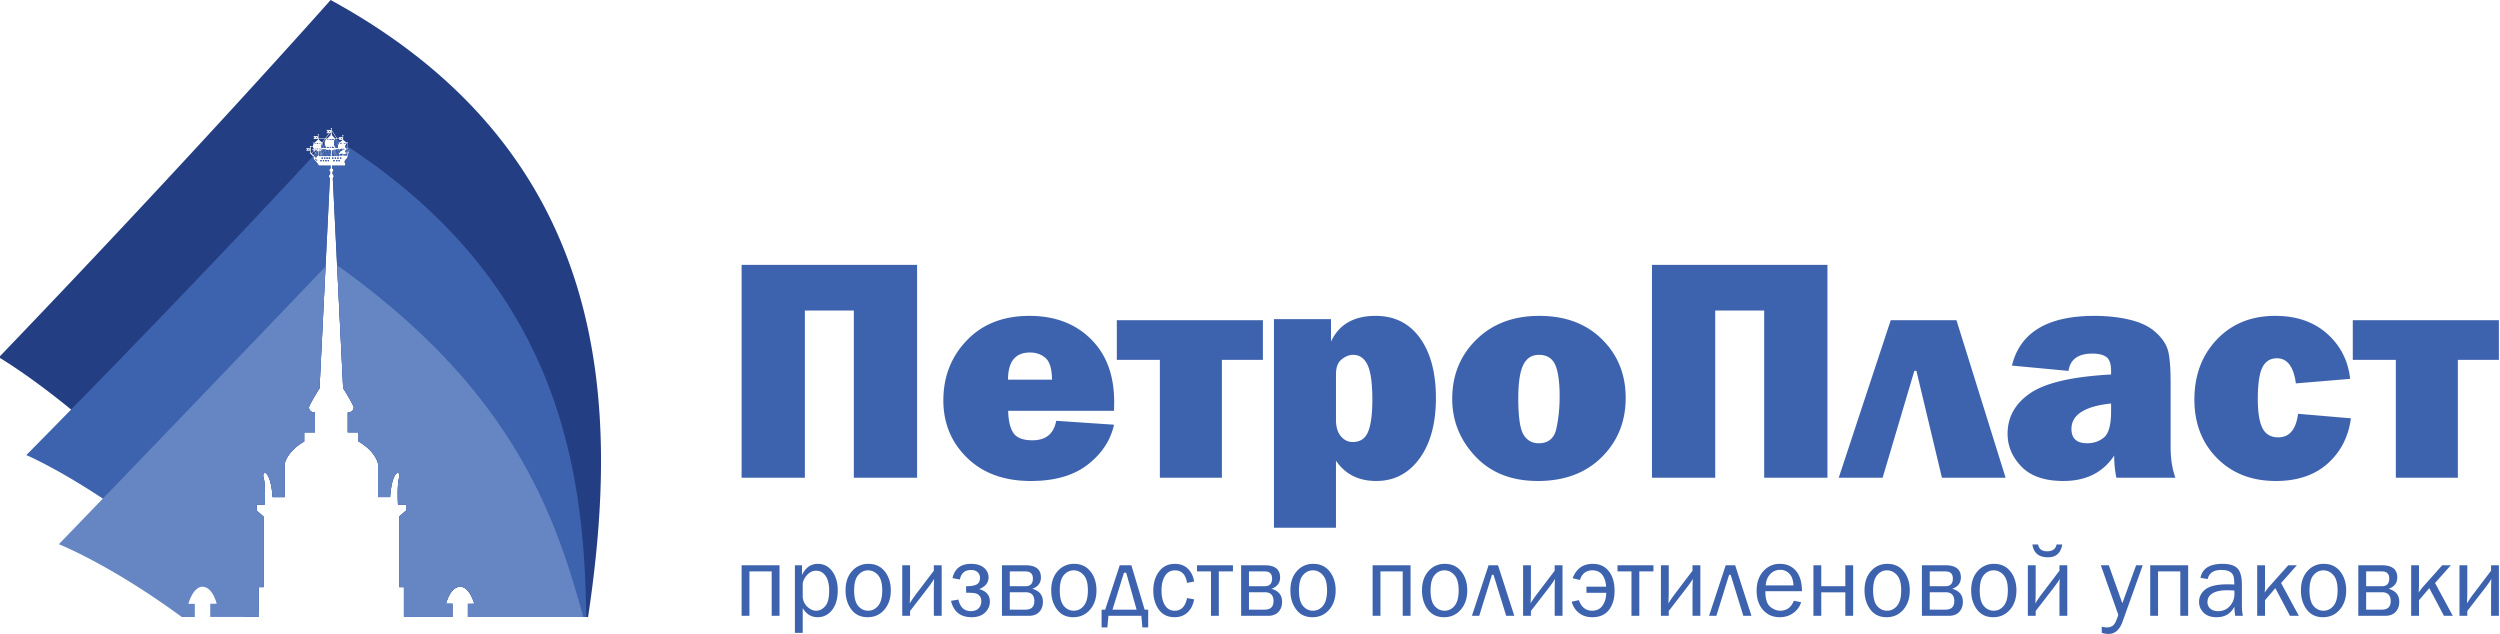<svg xmlns="http://www.w3.org/2000/svg" width="280" height="71" viewBox="0 0 280 71" xml:space="preserve"><g fill-rule="evenodd" clip-rule="evenodd"><g fill="#243E83"><path d="m35.321 17.764.228.233c-.084.024-.156-.048-.156-.116-.06.008-.12-.057-.072-.117zm.492-.867.02.04h-.08l-.024-.056c.032.004.056.012.084.016zm-.116-.016.176.43-.176.148zm.144.084.036.08h-.076l-.036-.084zm-.028.109h.072l.036.084-.076-.004zm.032-.177c.024.003.044 0 .068-.004l.02.044h-.072l-.016-.04zm.1.586h-.22l.16-.136zm-.056-.216-.032-.085h.076l.024.056-.028.029zm.056-.302.04.08h-.076l-.036-.08zm-.008.41-.02-.048.036-.033h.028l.032.081zm-.048.549h.136v.137h-.136zm.096-.702-.02-.04h.064zm.057-.505h-.18c-.001-.069.135-.065.18 0zm0 .437h-.089l-.032-.08h.08zm.015.329h-.076l-.032-.08h.076zm.004-.281.032.065h-.092l-.004-.009zm.048.092.036.081h-.096l-.036-.081zm-.084.353h.14v.141h-.14zm-.076-.758a.257.257 0 0 0 .128-.084l.112.241-.112.093-.128-.25zm.144.594-.036-.08h.104l.04.08zm.072.441h.136v.137h-.136zm.152-1.207.076.16-.172.145-.112-.245.008-.004h.048v-.056h-.084l-.028-.056c.052.051.196.071.264.056zm.084.766h-.156l-.152-.305.116-.1zm-.1.164h.136v.141h-.136zm.124-.794-.064-.136c.028.024.124.036.192.028l-.128.108zm.012 1.071h.136v.137h-.136zm.244-.441h-.236l-.208-.429.172-.145zm-.108.164h.136v.141h-.136zm.136.277h.136v.137h-.136zm.164-1.372h-.272c.028-.16.253-.064.272 0zm-.052 1.095h.136v.141h-.136zm.216-1.203v.108h-.108c0-.056.06-.1.108-.108zm0 .381v.505c-.136-.052-.26-.461-.264-.53a.234.234 0 0 0 .128-.056c.013.041.044.077.136.081z"/><path d="M37.037 17.379v.104h-.308l-.288-.598.145-.121c.036.028.096.04.152.036.003.081.131.518.299.579zm-.156-1.814h.184v.084c-.048 0-.176-.032-.184-.084zm.416 1.252.004.008h-.064c.02 0 .044-.004.06-.008zm-.096.83h.136v.141h-.136zm.076-.709-.032-.085h.068l.032.085zm.044.107-.032-.08h.068l.032.08zm.06-.272.028.052h-.076l-.008-.016c.02-.004.036-.016.056-.036zm-.02.381-.032-.08h.072l.032.08zm-.188-.71c.076 0 .212.016.276.108h-.276v-.108zm.276-.879c-.064.068-.208.084-.304.084v-.084h.304zm0 1.918h-.276v-.658h.028zm-.032-.63.036.085h-.076l-.036-.085zm-.016.414-.032-.085h.072l.032.085zm-.064.657h.136v.137h-.136zm.128-.959.036.08h-.08l-.036-.08zm-.024.41-.032-.081h.076l.032.081zm.056-.594.02.044h-.08l-.028-.064c.008.008.056.02.088.02zm.016.293.032.08h-.084l-.032-.08zm-.032.409-.028-.08h.072l.032.08zm.048-.63.036.085h-.08l-.036-.085zm-.024.414-.032-.085h.084l.032.085zm.072-.302.036.08h-.084l-.032-.08zm-.028.41-.036-.081h.088l.032.081zm-.048.272h.136v.141h-.136zm.124-.573.036.08h-.084l-.032-.08zm-.036.409-.032-.08h.092l.037.08zm.084-.301.036.085h-.084l-.032-.085zm.084.193h-.084l-.036-.081h.084zm-.12.549h.14v.137h-.14zm.168-.441h-.084l-.035-.08h.084zm-.028.164h.136v.141h-.136zm-.056-.93.224.478a.441.441 0 0 0-.06.124v.008c-.004.008 0 .02.008.012a.325.325 0 0 1 .096-.044l.052.108c-.092-.004-.148.036-.156.108h-.028l-.324-.73c.076-.004.136-.008.188-.064zm.193 1.207h.136v.137h-.136zm.051-1.095.16.144c-.084.069-.104.109-.152.177l-.204-.433c.068-.004.06-.004.116-.056.02.06.032.124.08.168zm.112.818h.136v.141h-.136zm.272-.826c-.06.036-.136.08-.188.133l-.168-.153c.064-.092.224-.14.356-.14v.16zm0 .582h-.264l-.056-.125c.108-.044.212-.052.32-.068v.193zm.108-.742c.064 0 .1.016.14.04a1.22 1.22 0 0 0-.14.06v-.1zm.412.044v.285h-.248c.036-.089.172-.229.248-.285zm-.412.589h.464l-.024.109h-.44zm.476-.24-.084.084.084.08-.028.028-.084-.08-.08.08-.028-.028.08-.08-.08-.08.028-.029.08.081.084-.081zm-4.24-.406-.084.084.08.081-.024.028-.084-.084-.08.08-.028-.024.08-.081-.08-.084.028-.028.08.085.084-.085zm.268.069v.052h.028c.02.052.136.088.184.088l-.02.024-.272.273-.084-.084v-.598a.06.06 0 0 0 .036-.028h.22c.004.104.088.253.128.273h-.22zm.136.658-.192-.192.296-.289c.016.072.072.201.104.257l-.208.224zm.112-1.345h.208c-.068.085-.176.085-.208 0zm0 .687c-.004-.072.188-.088.216 0h-.216zm-.076.69-.004-.004.196-.213s0 .004.004.004c.052.096.14.208.208.289h-.084v.141h-.108l-.212-.217zm.1-.542a.281.281 0 0 0 .192-.04c.028.044.088.048.128.052l-.224.245c-.04-.08-.08-.193-.096-.257zm.332-1.545-.084.08.08.085-.028.028-.08-.084-.08.08-.028-.024.08-.085-.08-.08.028-.028.08.081.08-.081zm-.004 2.139c-.04-.052-.128-.145-.204-.293 0 0-.003-.004-.003-.008l.236-.257v.582c-.009-.008-.021-.016-.029-.024zm.056-1.336c-.056.012-.172-.04-.164-.093h.164v.093zm0 .594h-.164c.024-.068.104-.076.164-.081v.081zm.18-.029c.004.008.008.016.012.028h-.112v-.081c.052.01.08.013.1.053zm.012-.658c-.012.032-.064.081-.112.081v-.081h.112zm.052 0h.164c-.024.033-.132.089-.164 0zm.14.522-.012-.068a.513.513 0 0 1 .092-.397c.012.064.036.141.068.221.028.08.064.168.104.245h-.252zm.08-.573-.384-.35v-.064h.684zm.22.573a2.35 2.35 0 0 1-.12-.281 4.002 4.002 0 0 1-.068-.216l.016-.024h.036v-.052h-.028l.304-.414h.104a.697.697 0 0 0-.18.501.72.72 0 0 0 .184.486h-.248zm.304-.987h.24c-.004.016-.024.032-.048.041h-.004c-.068.027-.172.027-.188-.041zm.192-.754.084-.084-.084-.081.028-.028.084.08.08-.08.028.028-.08.081.08.084-.028.028-.08-.085-.08.08zm.132.096h.136v.084c-.076 0-.076.096 0 .096v.016l-.396.409h-.188l.448-.605zm.216.084v-.353l.56.875h-.192l-.06-.068-.308-.341v-.012c.072 0 .076-.101 0-.101zm.564.614c-.021.24 0 .505.148.674-.016.076-.032.148 0 .273h-.244c-.256-.253-.228-.73-.072-.987h.168v.04zm.36.401h.28l-.004.004h-.004c-.052.056-.272.093-.272-.004zm.068-.405.08-.08-.08-.084.028-.029.08.085.084-.085.028.029-.084.084.084.08-.028.028-.084-.08-.08.076z"/><path d="M37.965 15.677h.412l-.251.193-.104.08h-.164v.056h.108a.827.827 0 0 0-.092.225c-.14-.188-.132-.469-.12-.598.004-.032.008-.056.008-.068h.288c-.008.008-.024.016-.032.028-.025.008-.049.044-.053.084zm.492.329h.3c-.148.165-.304.036-.3 0zm.252.245a.683.683 0 0 1 .16-.245v.59c-.016.008-.032.004-.088.032-.116-.084-.128-.232-.072-.377z"/><path d="M65.865 69.101h-13.46v-1.469l.724-.005c-.656-2.102-1.616-1.909-1.616-1.909-1.116.036-1.556 1.897-1.556 1.897h.716v1.48H45.24v-3.339h-.536v-7.903l.775-.671v-.666h-.904c-.108-2.09.084-2.864.084-2.864a1.02 1.02 0 0 0 .068-.519c-.016-.144-.188-.221-.3-.128-.628.521-.732 2.668-.732 2.668h-1.352v-3.607a1 1 0 0 0-.04-.269c-.488-1.492-2.152-2.347-2.152-2.347v-1.03h-1.204v-2.224c.752-.04.668-.621.668-.621-.32-.755-1.184-2.091-1.184-2.091l-.68-13.779-.479-9.75a.274.274 0 0 0 .108-.213.272.272 0 0 0-.128-.229l-.012-.269a.204.204 0 0 0 .108-.177.222.222 0 0 0-.164-.205l-.004-.309h1.468l.056-.249c-.092-.036-.132-.137-.084-.273.068-.132.168-.225.276-.329l.216-.794c.028-.004.048-.024.052-.056 0-.04-.036-.052-.064-.052-.032 0-.064.008-.072.052-.004.032.012.048.032.056l-.028.08h-.128v-.305c.04-.028.056-.044.1-.068v-.061l-.1.032v-.582l.072-.004v-.05h-.192l-.356-.289v-.453c.028 0 .04-.028.04-.052s-.028-.048-.064-.048c-.04-.004-.072.02-.072.048 0 .036.02.052.044.052v.141h-.436c0 .044.028.088.072.088-.008.056.024.06.044.077h-.292l-.62-.959v-.112c.024 0 .043-.024.043-.052 0-.041-.04-.052-.068-.052-.032-.004-.072.016-.072.052 0 .024.016.048.044.052v.112h-.52c0 .061.044.076.084.081-.004.064.004.064.052.092-.036.016-.052.068-.052.1h-.004a.093.093 0 0 0-.08.081h.3l-.448.606h-.752v-.386c.008-.004.036-.012.036-.048.004-.032-.036-.056-.063-.056-.032 0-.068.024-.068.056 0 .024.024.048.04.048v.108h-.492c0 .081.024.084.056.088.008.024.032.068.08.076-.04.012-.08.028-.08.084-.02.008-.056.012-.056.08h.492v.064l-.384.349h-.188v.052h.108a.83.83 0 0 0-.1.361h-.22c-.012-.02-.028-.032-.064-.032-.04 0-.068.02-.068.056s.032.052.04.057v.108h-.436c0 .04.028.077.056.08.004.048.048.064.08.069-.044.008-.08.044-.08.072-.02.008-.048.02-.056.081h.436v.192l-.048.056.36.365.072.072c-.048.108-.024.205.056.301l.192.221c.084.084.296.353.316.466h1.34l-.004.316a.214.214 0 0 0-.148.197c0 .076.044.137.108.177l-.016.273a.272.272 0 0 0-.12.225c0 .084.04.157.1.205l-.488 9.902-.672 13.635s-.86 1.336-1.18 2.091c0 0-.088.581.664.621v2.224h-1.2v1.031s-1.664.854-2.152 2.347a.864.864 0 0 0-.04.269v3.607h-1.353s-.104-2.146-.736-2.668c-.112-.093-.28-.016-.3.128-.016.133-.012.313.068.519 0 0 .196.774.088 2.864h-.904v.666l.772.671v7.903h-.535v2.726a120.778 120.778 0 0 0-13.944-16.291 107.486 107.486 0 0 0-7.072-6.324C3.1 41.892-.124 40.023-.124 40.023 22.076 16.897 37.032 0 37.032 0c31.62 17.274 32.397 45.398 28.833 69.101z"/></g><g fill="#3E63AE"><path d="m35.345 17.624-.212-.217c.068-.072.136-.145.196-.212.052.096.14.208.208.289h-.084v.141h-.108zm-.024.14.228.233c-.084.024-.156-.048-.156-.116-.06.008-.12-.057-.072-.117zm.24-.305c-.04-.052-.128-.145-.204-.293.08-.088.16-.172.232-.253v.57l-.028-.024zm.248-.742h-.036l.024-.028a.195.195 0 0 1 .012.028zm-.056.221-.024-.056c.032.004.056.012.084.016l.02.04h-.08zm.12.373-.176.148v-.578zm-.108-.35.076.004.036.08h-.076zm.048.113h.072l.036.084-.076-.004zm.048-.136-.016-.04c.024.003.044 0 .068-.004l.02.044h-.072zm-.136.545.16-.136.06.136zm.164-.216-.032-.085h.076l.024.056-.028.029zm.056-.302.04.08h-.076l-.036-.08zm.008.329h.028l.032.081h-.076l-.02-.048zm-.064.63h.136v.137h-.136zm.096-.702-.02-.04h.064zm.057-.505h-.18c-.001-.069.135-.065.18 0zm0 .437h-.089l-.032-.08h.08zm.015.329h-.076l-.032-.08h.076zm.004-.281.032.065h-.092l-.004-.009zm.048.092.036.081h-.096l-.036-.081zm-.084.353h.14v.141h-.14zm-.076-.758a.257.257 0 0 0 .128-.084l.112.241-.112.093-.128-.25zm.144.594-.036-.08h.104l.04.08zm-.092-.931-.012-.068c.052-.06.108-.12.16-.176.028.08.064.168.104.245h-.252zm.164 1.372h.136v.137h-.136zm0-1.151v-.056h-.084l-.028-.056c.052.052.196.072.264.056l.076.16-.172.145-.112-.245.008-.004h.048zm.236.71h-.156l-.152-.305.116-.1zm-.1.164h.136v.141h-.136zm0-1.095a2.35 2.35 0 0 1-.12-.281c.064-.072.128-.14.184-.205a.72.72 0 0 0 .184.486h-.248zm.252.193-.128.108-.064-.136c.028.024.124.036.192.028zm-.116 1.179h.136v.137h-.136zm-.028-1.015.272.574h-.236l-.208-.429zm.164.738h.136v.141h-.136zm.224-2.042c.008-.016.02-.028.032-.041h.016c-.004.017-.024.033-.048.041zm-.088 2.319h.136v.137h-.136zm.164-1.372h-.272c.028-.16.253-.064.272 0zm-.052 1.095h.136v.141h-.136z"/><path d="M35.689 18.554h1.34l-.004.317a.213.213 0 0 0-.148.196c0 .076.044.137.108.177l-.016.273a.272.272 0 0 0-.12.225c0 .084.04.156.1.205l-.488 9.903-.672 13.635s-.86 1.336-1.18 2.091c0 0-.088.582.664.622v2.223h-1.2v1.031s-1.664.854-2.152 2.348a.86.86 0 0 0-.04.269v3.607h-1.352s-.104-2.146-.736-2.669c-.112-.092-.28-.016-.3.129-.016.133-.012.313.068.518 0 0 .196.774.088 2.864h-.904v.667l.772.67v7.905h-.536v3.338h-1.652c-5.828-6.039-11.444-10.356-15.813-13.254-5.148-3.418-8.568-4.875-8.568-4.875 1.728-1.749 3.4-3.451 5.016-5.1 13.688-13.976 23.14-24.1 27.088-28.373l.072.072c-.048.108-.024.205.056.301l.192.221c.085.083.297.352.317.464zm1.348-2.11v.108h-.108c0-.056.06-.1.108-.108zm0 .381v.505c-.136-.052-.26-.461-.264-.53a.234.234 0 0 0 .128-.056c.013.041.044.077.136.081z"/><path d="M37.037 17.379v.104h-.308l-.288-.598.145-.121c.036.028.096.04.152.036.003.081.131.518.299.579zm-.156-1.814h.184v.084c-.048 0-.176-.032-.184-.084zm.42 1.26h-.064c.02 0 .044-.004.06-.008l.004.008zm-.1.822h.136v.141h-.136zm.076-.709-.032-.085h.068l.032.085zm.044.107-.032-.08h.068l.032.08zm.06-.272.028.052h-.076l-.008-.016c.02-.004.036-.016.056-.036zm-.02.381-.032-.08h.072l.032.08zm-.188-.71c.076 0 .212.016.276.108h-.276v-.108zm.276-.879c-.064.068-.208.084-.304.084v-.084h.304zm0 1.918h-.276v-.658h.028zm-.072-.545-.036-.085h.076l.036.085zm.024.329-.032-.085h.072l.032.085zm-.064.657h.136v.137h-.136zm.084-.879-.036-.08h.08l.036.08zm.02.33-.032-.081h.076l.032.081zm.056-.594.02.044h-.08l-.028-.064c.008.008.056.02.088.02zm-.036.373-.032-.08h.084l.032.08zm.02.329-.028-.08h.072l.032.08zm.032-1.97-.06-.068c.036.024.072.044.108.068h-.048zm.016 1.34.036.085h-.08l-.036-.085zm-.024.414-.032-.085h.084l.032.085zm.072-.302.036.08h-.084l-.032-.08zm-.028.41-.036-.081h.088l.032.081zm-.048.272h.136v.141h-.136zm.124-.573.036.08h-.084l-.032-.08zm-.036.409-.032-.08h.092l.037.08zm.036-.216-.032-.085h.08l.036.085zm.132.108h-.084l-.036-.081h.084zm-.12.549h.14v.137h-.14zm.168-.441h-.084l-.035-.08h.084zm-.263-1.918h.104l.064.041c-.021.24 0 .505.148.674-.016.076-.032.148 0 .273h-.244c-.257-.254-.229-.731-.072-.988zm.235 2.082h.136v.141h-.136zm-.056-.93.224.478a.441.441 0 0 0-.06.124v.008c-.004.008 0 .02.008.012a.325.325 0 0 1 .096-.044l.052.108c-.092-.004-.148.036-.156.108h-.028l-.324-.73c.076-.004.136-.008.188-.064zm.193 1.207h.136v.137h-.136zm.059-.774-.204-.433c.068-.004.06-.004.116-.056.02.06.032.125.08.168l.16.144c-.083.069-.104.109-.152.177z"/><path d="M37.873 16.231c-.14-.188-.132-.469-.12-.598.124.08.248.161.372.237l-.104.08h-.164v.056h.108a.84.84 0 0 0-.092.225zm.204 1.416h.136v.141h-.136zm-.008-1.641h.264c.004 0 .008.004.008.004-.052.056-.272.093-.272-.004zm.28.815c-.06.036-.136.08-.188.133l-.168-.153c.064-.092.224-.14.356-.14v.16zm0 .582h-.264l-.056-.125c.108-.044.212-.052.32-.068v.193zm.248-.702a1.22 1.22 0 0 0-.14.06v-.1c.064 0 .1.015.14.04zm.184-.073c-.116-.084-.128-.233-.072-.377.056.032.108.068.16.104v.241c-.015.008-.032.004-.088.032zm.088.361h-.248a.94.94 0 0 1 .248-.285v.285zm.028.414h-.44v-.109h.464zm.036-.349-.084.084.084.08-.028.028-.084-.08-.08.08-.028-.028.08-.08-.08-.08.028-.029.08.081.084-.081z"/><path d="M65.657 69.101H52.404v-1.469l.724-.005c-.656-2.102-1.616-1.909-1.616-1.909-1.116.036-1.556 1.897-1.556 1.897h.716v1.48H45.24v-3.339h-.536v-7.903l.775-.671v-.666h-.904c-.108-2.09.084-2.864.084-2.864a1.02 1.02 0 0 0 .068-.519c-.016-.144-.188-.221-.3-.128-.628.521-.732 2.668-.732 2.668h-1.352v-3.607a1 1 0 0 0-.04-.269c-.488-1.492-2.152-2.347-2.152-2.347v-1.03h-1.204v-2.224c.752-.04.668-.621.668-.621-.32-.755-1.184-2.091-1.184-2.091l-.68-13.779-.479-9.75a.274.274 0 0 0 .108-.213.272.272 0 0 0-.128-.229l-.012-.269a.204.204 0 0 0 .108-.177.222.222 0 0 0-.164-.205l-.004-.309h1.468l.056-.249c-.092-.036-.132-.137-.084-.273.068-.132.168-.225.276-.329l.216-.794c.028-.004.048-.024.052-.056 0-.04-.036-.052-.064-.052-.032 0-.064.008-.072.052-.004.032.012.048.032.056l-.028.08h-.128v-.305c.04-.028.056-.044.1-.068v-.061l-.1.032v-.208c23.392 15.389 26.569 35.548 26.753 52.723z"/></g><path d="M34.609 45.575s-.088.582.664.622v2.223h-1.2v1.031s-1.664.854-2.152 2.348a.86.86 0 0 0-.04.269v3.607h-1.352s-.104-2.146-.736-2.669c-.112-.092-.28-.016-.3.129-.016.133-.012.313.068.518 0 0 .196.774.088 2.864h-.904v.667l.772.67v7.905h-.536v3.338h-5.433v-1.48h.72s-.44-1.862-1.556-1.898c0 0-.964-.192-1.616 1.91l.724.004v1.469h-1.46c-8.012-5.878-13.768-8.153-13.768-8.153 1.648-1.705 3.296-3.411 4.924-5.104 1.188-1.228 2.364-2.447 3.521-3.651C25.241 41.591 34.113 32.305 36.461 29.85l-.672 13.635c0-.001-.86 1.335-1.18 2.09zm30.708 23.526H52.404v-1.469l.724-.005c-.656-2.102-1.616-1.909-1.616-1.909-1.116.036-1.556 1.897-1.556 1.897h.716v1.48H45.24v-3.339h-.536v-7.903l.775-.671v-.666h-.904c-.108-2.09.084-2.864.084-2.864a1.02 1.02 0 0 0 .068-.519c-.016-.144-.188-.221-.3-.128-.628.521-.732 2.668-.732 2.668h-1.352v-3.607a1 1 0 0 0-.04-.269c-.488-1.492-2.152-2.347-2.152-2.347v-1.03h-1.204v-2.224c.752-.04.668-.621.668-.621-.32-.755-1.184-2.091-1.184-2.091l-.68-13.779c19.145 13.65 24.266 27.169 27.566 39.396z" fill="#6585C3"/></g><path d="M83.06 53.503V29.667h19.654v23.836h-7.085v-18.72h-5.484v18.72H83.06zm35.234-6.373 6.476.436c-.383 1.746-1.362 3.234-2.934 4.462-1.572 1.229-3.699 1.843-6.38 1.843-2.982 0-5.361-.864-7.137-2.594-1.776-1.729-2.663-3.873-2.663-6.435 0-2.654.875-4.896 2.629-6.723 1.751-1.828 4.09-2.742 7.015-2.742 2.832 0 5.121.862 6.868 2.584 1.747 1.724 2.62 4.069 2.62 7.038 0 .244-.006.582-.017 1.013h-11.855c.023 1.118.221 1.947.592 2.488.371.542 1.079.812 2.124.812 1.507 0 2.394-.727 2.662-2.182zm-.47-4.61c-.012-1.199-.252-2.005-.72-2.419-.468-.413-1.049-.62-1.743-.62-1.642 0-2.463 1.014-2.463 3.039h4.926zm12.081 10.983V40.302h-4.822v-4.437h16.363v4.437h-4.595v13.201h-6.946zm19.724 5.605h-6.946V35.743h6.389v2.516c.894-1.922 2.559-2.882 4.996-2.882 2.112 0 3.766.824 4.961 2.471 1.195 1.648 1.794 3.892 1.794 6.732s-.612 5.099-1.837 6.775-2.841 2.515-4.848 2.515c-1.974 0-3.477-.757-4.509-2.27v7.508zm0-12.1c0 .791.179 1.405.539 1.842s.807.655 1.341.655c.836 0 1.409-.388 1.723-1.162.314-.774.471-1.965.471-3.57 0-1.852-.18-3.152-.539-3.903-.36-.751-.9-1.127-1.62-1.127-.429 0-.855.169-1.279.507s-.635.891-.635 1.659v5.099zm22.613 6.862c-2.937 0-5.27-.917-6.998-2.751-1.729-1.833-2.595-3.983-2.595-6.451 0-2.655.902-4.866 2.707-6.637 1.805-1.77 4.151-2.654 7.042-2.654 2.913 0 5.254.873 7.023 2.62 1.771 1.745 2.655 3.935 2.655 6.565 0 2.654-.896 4.869-2.689 6.644-1.792 1.776-4.175 2.664-7.145 2.664zm.104-4.226c1.079 0 1.738-.562 1.977-1.685.237-1.123.356-2.297.356-3.52 0-1.664-.169-2.863-.504-3.597-.338-.732-.94-1.101-1.812-1.101-.801 0-1.387.379-1.758 1.136-.372.757-.558 2.003-.558 3.736 0 2.038.191 3.386.575 4.043.384.659.958.988 1.724.988zm12.674 3.859V29.667h19.654v23.836h-7.085v-18.72h-5.484v18.72h-7.085zm20.919 0 5.823-17.638h7.363l5.501 17.638h-7.131l-2.857-11.964h-.234l-3.55 11.964h-4.915zm37.71 0h-6.614a11.78 11.78 0 0 1-.244-2.479c-1.254 1.897-3.151 2.847-5.693 2.847-2.088 0-3.652-.536-4.691-1.607-1.038-1.07-1.558-2.298-1.558-3.684 0-1.875.851-3.392 2.551-4.55 1.7-1.157 4.715-1.854 9.043-2.087v-.4c0-.78-.177-1.299-.531-1.556-.354-.255-.873-.384-1.558-.384-1.602 0-2.495.646-2.681 1.939l-6.336-.595c.904-3.714 3.986-5.57 9.242-5.57 1.429 0 2.739.144 3.936.429 1.194.285 2.141.73 2.837 1.335.696.605 1.163 1.246 1.401 1.922.238.675.356 1.972.356 3.894v7.089c0 1.35.18 2.503.54 3.457zm-7.207-8.312c-2.959.313-4.439 1.263-4.439 2.846 0 1.071.587 1.606 1.759 1.606.743 0 1.375-.221 1.897-.663s.783-1.42.783-2.934v-.855zm20.943 1.153 5.918.506c-.277 2.072-1.146 3.761-2.602 5.064s-3.392 1.956-5.806 1.956c-2.705 0-4.9-.853-6.59-2.559-1.688-1.706-2.533-3.891-2.533-6.558 0-2.724.839-4.967 2.517-6.73 1.677-1.765 3.855-2.646 6.536-2.646 2.379 0 4.317.667 5.814 1.999 1.497 1.334 2.356 3.019 2.577 5.056l-6.076.507c-.255-1.874-.963-2.812-2.124-2.812-.742 0-1.285.341-1.627 1.021-.343.682-.514 1.867-.514 3.555 0 1.456.171 2.532.514 3.23.342.698.938 1.048 1.784 1.048 1.242-.001 1.979-.879 2.212-2.637zm10.949 7.159V40.302h-4.822v-4.437h16.364v4.437h-4.596v13.201h-6.946zM83.06 68.97v-5.662h4.248v5.662h-.878v-4.973h-2.493v4.973h-.877zm6.846 1.912h-.877v-7.574h.794v1.099c.398-.837.992-1.256 1.78-1.256.666 0 1.204.279 1.613.838.409.56.613 1.269.613 2.126 0 .923-.21 1.656-.631 2.199-.421.543-.962.813-1.622.813-.708 0-1.265-.339-1.671-1.015v2.77zm0-5.562v1.599c.056.427.237.781.542 1.061.305.279.624.419.956.419.384 0 .724-.168 1.02-.505.296-.336.444-.917.444-1.744 0-.713-.134-1.264-.402-1.65s-.624-.581-1.068-.581c-.35 0-.664.138-.941.41a1.983 1.983 0 0 0-.551.991zm7.261 3.807c-.775 0-1.38-.288-1.814-.864s-.651-1.291-.651-2.144c0-.901.244-1.622.732-2.161a2.36 2.36 0 0 1 1.822-.808c.779 0 1.393.283 1.842.851.449.565.673 1.274.673 2.124 0 .883-.243 1.604-.727 2.163-.484.56-1.109.839-1.877.839zm.067-.729c.447 0 .822-.186 1.124-.556.302-.37.453-.945.453-1.727 0-.785-.159-1.354-.475-1.707s-.688-.53-1.112-.53c-.436 0-.805.179-1.106.535-.302.357-.453.923-.453 1.696 0 .819.151 1.404.453 1.758s.673.531 1.116.531zm4.695.034v.538h-.878v-5.662h.878v2.971c0 .414-.013.848-.04 1.299.239-.386.482-.739.728-1.061l1.972-2.599v-.61h.878v5.662h-.878v-2.844c0-.525.013-.957.039-1.297-.123.226-.366.576-.731 1.052l-1.968 2.551zm6.276-2.046v-.729c.548 0 .944-.069 1.188-.206s.366-.379.366-.725a.83.83 0 0 0-.266-.637c-.177-.167-.422-.249-.735-.249-.693 0-1.11.355-1.252 1.064l-.827-.15c.235-1.068.93-1.604 2.084-1.604.611 0 1.09.146 1.437.436s.52.651.52 1.082c0 .586-.348 1.022-1.045 1.311.794.225 1.191.689 1.191 1.395 0 .486-.183.899-.548 1.241s-.861.513-1.487.513c-1.251 0-2.025-.611-2.319-1.833l.828-.146c.197.862.659 1.295 1.386 1.295.384 0 .676-.105.878-.314.201-.209.302-.471.302-.785 0-.261-.068-.469-.205-.623a.869.869 0 0 0-.514-.282c-.208-.038-.535-.054-.982-.054zm4.014 2.584v-5.662h2.632c1.155 0 1.733.455 1.733 1.366 0 .612-.322 1.036-.967 1.271.793.225 1.19.709 1.19 1.453 0 .468-.136.847-.41 1.137-.274.29-.653.435-1.138.435h-3.04zm.877-3.314h1.755c.555 0 .833-.286.833-.86 0-.533-.278-.799-.833-.799h-1.755v1.659zm0 2.624h1.755c.663 0 .995-.319.995-.959 0-.661-.332-.991-.995-.991h-1.755v1.95zm7.104.847c-.775 0-1.38-.288-1.813-.864-.435-.576-.652-1.291-.652-2.144 0-.901.244-1.622.733-2.161a2.36 2.36 0 0 1 1.822-.808c.779 0 1.393.283 1.842.851.449.565.673 1.274.673 2.124 0 .883-.243 1.604-.727 2.163-.485.56-1.111.839-1.878.839zm.067-.729c.447 0 .822-.186 1.124-.556s.453-.945.453-1.727c0-.785-.158-1.354-.475-1.707-.316-.354-.688-.53-1.112-.53-.436 0-.805.179-1.107.535-.301.357-.453.923-.453 1.696 0 .819.151 1.404.453 1.758.3.355.673.531 1.117.531zm3.515-.118 1.629-4.973h1.301l1.491 4.973h.396v1.99h-.654l-.112-1.301h-3.689l-.118 1.301h-.647v-1.99h.403zm.818 0h2.699l-1.167-4.132h-.251L124.6 68.28zm8.349-1.295.793.141c-.112.626-.359 1.115-.743 1.47-.383.354-.863.531-1.436.531-.779 0-1.373-.288-1.781-.864s-.612-1.279-.612-2.109c0-.861.215-1.577.646-2.147s1.017-.855 1.758-.855c.615 0 1.107.185 1.478.552.371.369.601.845.69 1.427l-.793.152c-.149-.935-.599-1.402-1.35-1.402-.484 0-.855.207-1.116.62s-.39.947-.39 1.606c0 .725.129 1.288.387 1.689.258.402.622.604 1.091.604.725-.002 1.184-.473 1.378-1.415zm2.682 1.985v-4.973h-1.565v-.689h4.024v.689h-1.582v4.973h-.877zm3.376 0v-5.662h2.633c1.154 0 1.733.455 1.733 1.366 0 .612-.323 1.036-.968 1.271.793.225 1.19.709 1.19 1.453 0 .468-.137.847-.41 1.137s-.652.435-1.138.435h-3.04zm.878-3.314h1.754c.556 0 .834-.286.834-.86 0-.533-.278-.799-.834-.799h-1.754v1.659zm0 2.624h1.754c.663 0 .995-.319.995-.959 0-.661-.332-.991-.995-.991h-1.754v1.95zm7.103.847c-.774 0-1.379-.288-1.813-.864-.434-.576-.651-1.291-.651-2.144 0-.901.244-1.622.732-2.161a2.36 2.36 0 0 1 1.822-.808c.778 0 1.393.283 1.841.851.45.565.674 1.274.674 2.124 0 .883-.242 1.604-.727 2.163s-1.11.839-1.878.839zm.068-.729c.447 0 .821-.186 1.123-.556s.453-.945.453-1.727c0-.785-.158-1.354-.475-1.707-.317-.354-.688-.53-1.113-.53-.436 0-.805.179-1.106.535-.302.357-.452.923-.452 1.696 0 .819.15 1.404.452 1.758s.674.531 1.118.531zm6.678.572v-5.662h4.248v5.662h-.878v-4.973h-2.493v4.973h-.877zm7.993.157c-.774 0-1.379-.288-1.813-.864-.434-.576-.65-1.291-.65-2.144 0-.901.244-1.622.731-2.161a2.361 2.361 0 0 1 1.822-.808c.779 0 1.393.283 1.842.851.449.565.673 1.274.673 2.124 0 .883-.241 1.604-.727 2.163-.485.56-1.111.839-1.878.839zm.067-.729c.448 0 .821-.186 1.124-.556.302-.37.452-.945.452-1.727 0-.785-.158-1.354-.475-1.707-.317-.354-.688-.53-1.112-.53-.437 0-.805.179-1.106.535-.302.357-.453.923-.453 1.696 0 .819.151 1.404.453 1.758s.674.531 1.117.531zm3.062.572 1.864-5.662h1.058l1.824 5.662h-.91l-1.418-4.592h-.174l-1.426 4.592h-.818zm6.607-.538v.538h-.877v-5.662h.877v2.971c0 .414-.013.848-.039 1.299.238-.386.481-.739.728-1.061l1.973-2.599v-.61h.877v5.662h-.877v-2.844c0-.525.013-.957.038-1.297-.122.226-.366.576-.73 1.052l-1.97 2.551zm6.222-2.036v-.689h2.208c-.12-1.219-.633-1.828-1.538-1.828-.7 0-1.168.358-1.402 1.077l-.822-.191c.418-1.076 1.168-1.614 2.253-1.614.764 0 1.363.271 1.797.816.434.544.651 1.28.651 2.208 0 .887-.213 1.601-.637 2.142-.426.54-1.044.811-1.855.811-.597 0-1.096-.158-1.495-.475a2.333 2.333 0 0 1-.814-1.264l.806-.174c.271.789.77 1.184 1.492 1.184.503 0 .889-.194 1.16-.584.27-.389.405-.861.405-1.418h-2.209zm5.041 2.574v-4.973h-1.564v-.689h4.024v.689h-1.583v4.973h-.877zm4.174-.538v.538h-.877v-5.662h.877v2.971c0 .414-.014.848-.04 1.299.239-.386.482-.739.728-1.061l1.973-2.599v-.61h.877v5.662h-.877v-2.844c0-.525.014-.957.039-1.297-.122.226-.366.576-.731 1.052l-1.969 2.551zm4.516.538 1.864-5.662h1.058l1.824 5.662h-.91l-1.418-4.592h-.174l-1.426 4.592h-.818zm9.496-1.688.816.168a2.285 2.285 0 0 1-.872 1.201c-.432.317-.94.476-1.525.476-.771 0-1.396-.272-1.872-.816-.477-.545-.716-1.258-.716-2.141 0-.902.248-1.631.744-2.187a2.392 2.392 0 0 1 1.866-.833c.737 0 1.331.256 1.78.768.449.513.679 1.279.69 2.299h-4.103c0 .856.179 1.434.536 1.732.357.3.736.449 1.135.449.721 0 1.227-.372 1.521-1.116zm-.05-1.72a2.5 2.5 0 0 0-.156-.847 1.452 1.452 0 0 0-.492-.631 1.34 1.34 0 0 0-.832-.261c-.437 0-.807.157-1.11.471-.304.314-.474.736-.511 1.268h3.101zm2.242 3.408v-5.662h.877v2.344h2.694v-2.344h.877v5.662h-.877v-2.63h-2.694v2.63h-.877zm8.187.157c-.774 0-1.38-.288-1.813-.864s-.651-1.291-.651-2.144c0-.901.244-1.622.732-2.161a2.36 2.36 0 0 1 1.822-.808c.779 0 1.393.283 1.842.851.449.565.673 1.274.673 2.124 0 .883-.241 1.604-.727 2.163-.484.56-1.11.839-1.878.839zm.067-.729c.447 0 .821-.186 1.124-.556.301-.37.452-.945.452-1.727 0-.785-.159-1.354-.476-1.707s-.688-.53-1.111-.53c-.437 0-.806.179-1.106.535-.302.357-.453.923-.453 1.696 0 .819.151 1.404.453 1.758.301.355.674.531 1.117.531zm3.896.572v-5.662h2.633c1.155 0 1.732.455 1.732 1.366 0 .612-.322 1.036-.967 1.271.793.225 1.19.709 1.19 1.453 0 .468-.138.847-.411 1.137s-.652.435-1.137.435h-3.04zm.878-3.314h1.755c.555 0 .832-.286.832-.86 0-.533-.277-.799-.832-.799h-1.755v1.659zm0 2.624h1.755c.663 0 .995-.319.995-.959 0-.661-.332-.991-.995-.991h-1.755v1.95zm7.103.847c-.774 0-1.379-.288-1.813-.864-.434-.576-.651-1.291-.651-2.144 0-.901.244-1.622.732-2.161a2.361 2.361 0 0 1 1.822-.808c.778 0 1.393.283 1.842.851.449.565.673 1.274.673 2.124 0 .883-.242 1.604-.727 2.163s-1.11.839-1.878.839zm.068-.729c.447 0 .821-.186 1.123-.556.303-.37.453-.945.453-1.727 0-.785-.159-1.354-.475-1.707-.317-.354-.688-.53-1.113-.53-.436 0-.805.179-1.106.535-.302.357-.452.923-.452 1.696 0 .819.15 1.404.452 1.758s.674.531 1.118.531zm4.694.034v.538h-.877v-5.662h.877v2.971c0 .414-.013.848-.039 1.299.239-.386.481-.739.728-1.061l1.973-2.599v-.61h.877v5.662h-.877v-2.844c0-.525.013-.957.039-1.297-.123.226-.367.576-.731 1.052l-1.97 2.551zm-.368-7.452h.637c.094.508.43.763 1.012.763.607 0 .96-.255 1.057-.763h.638c-.161.957-.693 1.436-1.6 1.436-1.025 0-1.606-.478-1.744-1.436zm12.358 2.328-2.263 6.325c-.328.911-.852 1.367-1.572 1.367-.227 0-.479-.039-.755-.118v-.688c.228.051.423.077.587.077.279 0 .513-.08.701-.24.188-.162.377-.553.563-1.176l-1.954-5.547h.893l1.516 4.255 1.544-4.255h.74zm.838 5.662v-5.662h4.248v5.662h-.879v-4.973h-2.492v4.973h-.877zm10.384 0h-.866c-.033-.179-.067-.52-.101-1.021-.388.785-1.048 1.178-1.979 1.178-.633 0-1.119-.168-1.458-.505s-.509-.742-.509-1.214c0-.572.242-1.042.727-1.412.484-.368 1.308-.553 2.471-.553.156 0 .406.008.749.022 0-.449-.034-.772-.104-.973-.068-.2-.215-.36-.438-.479s-.517-.18-.883-.18c-.891 0-1.407.34-1.554 1.021l-.811-.141c.198-1.043 1.029-1.564 2.493-1.564.778 0 1.331.173 1.657.519s.489.944.489 1.797v2.405c0 .401.039.767.117 1.1zm-.967-2.831c-.357-.022-.63-.033-.816-.033-.692 0-1.231.114-1.615.342-.383.229-.575.563-.575 1.001 0 .277.104.514.31.708.207.195.506.292.897.292.529 0 .964-.193 1.305-.579.342-.385.512-.84.512-1.359a5.546 5.546 0 0 0-.018-.372zm5.24-.843 1.988 3.674h-.993l-1.64-3.099-1.153 1.35v1.749h-.877v-5.662h.877v2.139c0 .403-.013.71-.039.92.191-.284.376-.525.555-.72l2.086-2.339h.961l-1.765 1.988zm4.686 3.831c-.774 0-1.379-.288-1.813-.864-.434-.576-.651-1.291-.651-2.144 0-.901.244-1.622.732-2.161a2.361 2.361 0 0 1 1.822-.808c.778 0 1.393.283 1.842.851.449.565.673 1.274.673 2.124 0 .883-.242 1.604-.727 2.163s-1.11.839-1.878.839zm.067-.729c.447 0 .821-.186 1.123-.556s.453-.945.453-1.727c0-.785-.158-1.354-.475-1.707-.317-.354-.688-.53-1.113-.53-.436 0-.805.179-1.106.535-.302.357-.452.923-.452 1.696 0 .819.15 1.404.452 1.758s.675.531 1.118.531zm3.896.572v-5.662h2.633c1.155 0 1.732.455 1.732 1.366 0 .612-.322 1.036-.967 1.271.793.225 1.189.709 1.189 1.453 0 .468-.136.847-.41 1.137-.273.29-.652.435-1.137.435h-3.04zm.878-3.314h1.755c.555 0 .833-.286.833-.86 0-.533-.278-.799-.833-.799h-1.755v1.659zm0 2.624h1.755c.663 0 .994-.319.994-.959 0-.661-.331-.991-.994-.991h-1.755v1.95zm7.716-2.984 1.988 3.674h-.992l-1.64-3.099-1.153 1.35v1.749h-.877v-5.662h.877v2.139c0 .403-.014.71-.039.92.191-.284.376-.525.554-.72l2.086-2.339h.961l-1.765 1.988zm3.613 3.136v.538h-.877v-5.662h.877v2.971c0 .414-.014.848-.039 1.299.238-.386.48-.739.727-1.061L279 63.918v-.61h.877v5.662H279v-2.844c0-.525.012-.957.038-1.297-.122.226-.366.576-.73 1.052l-1.97 2.551z" fill="#3E63AE"/></svg>